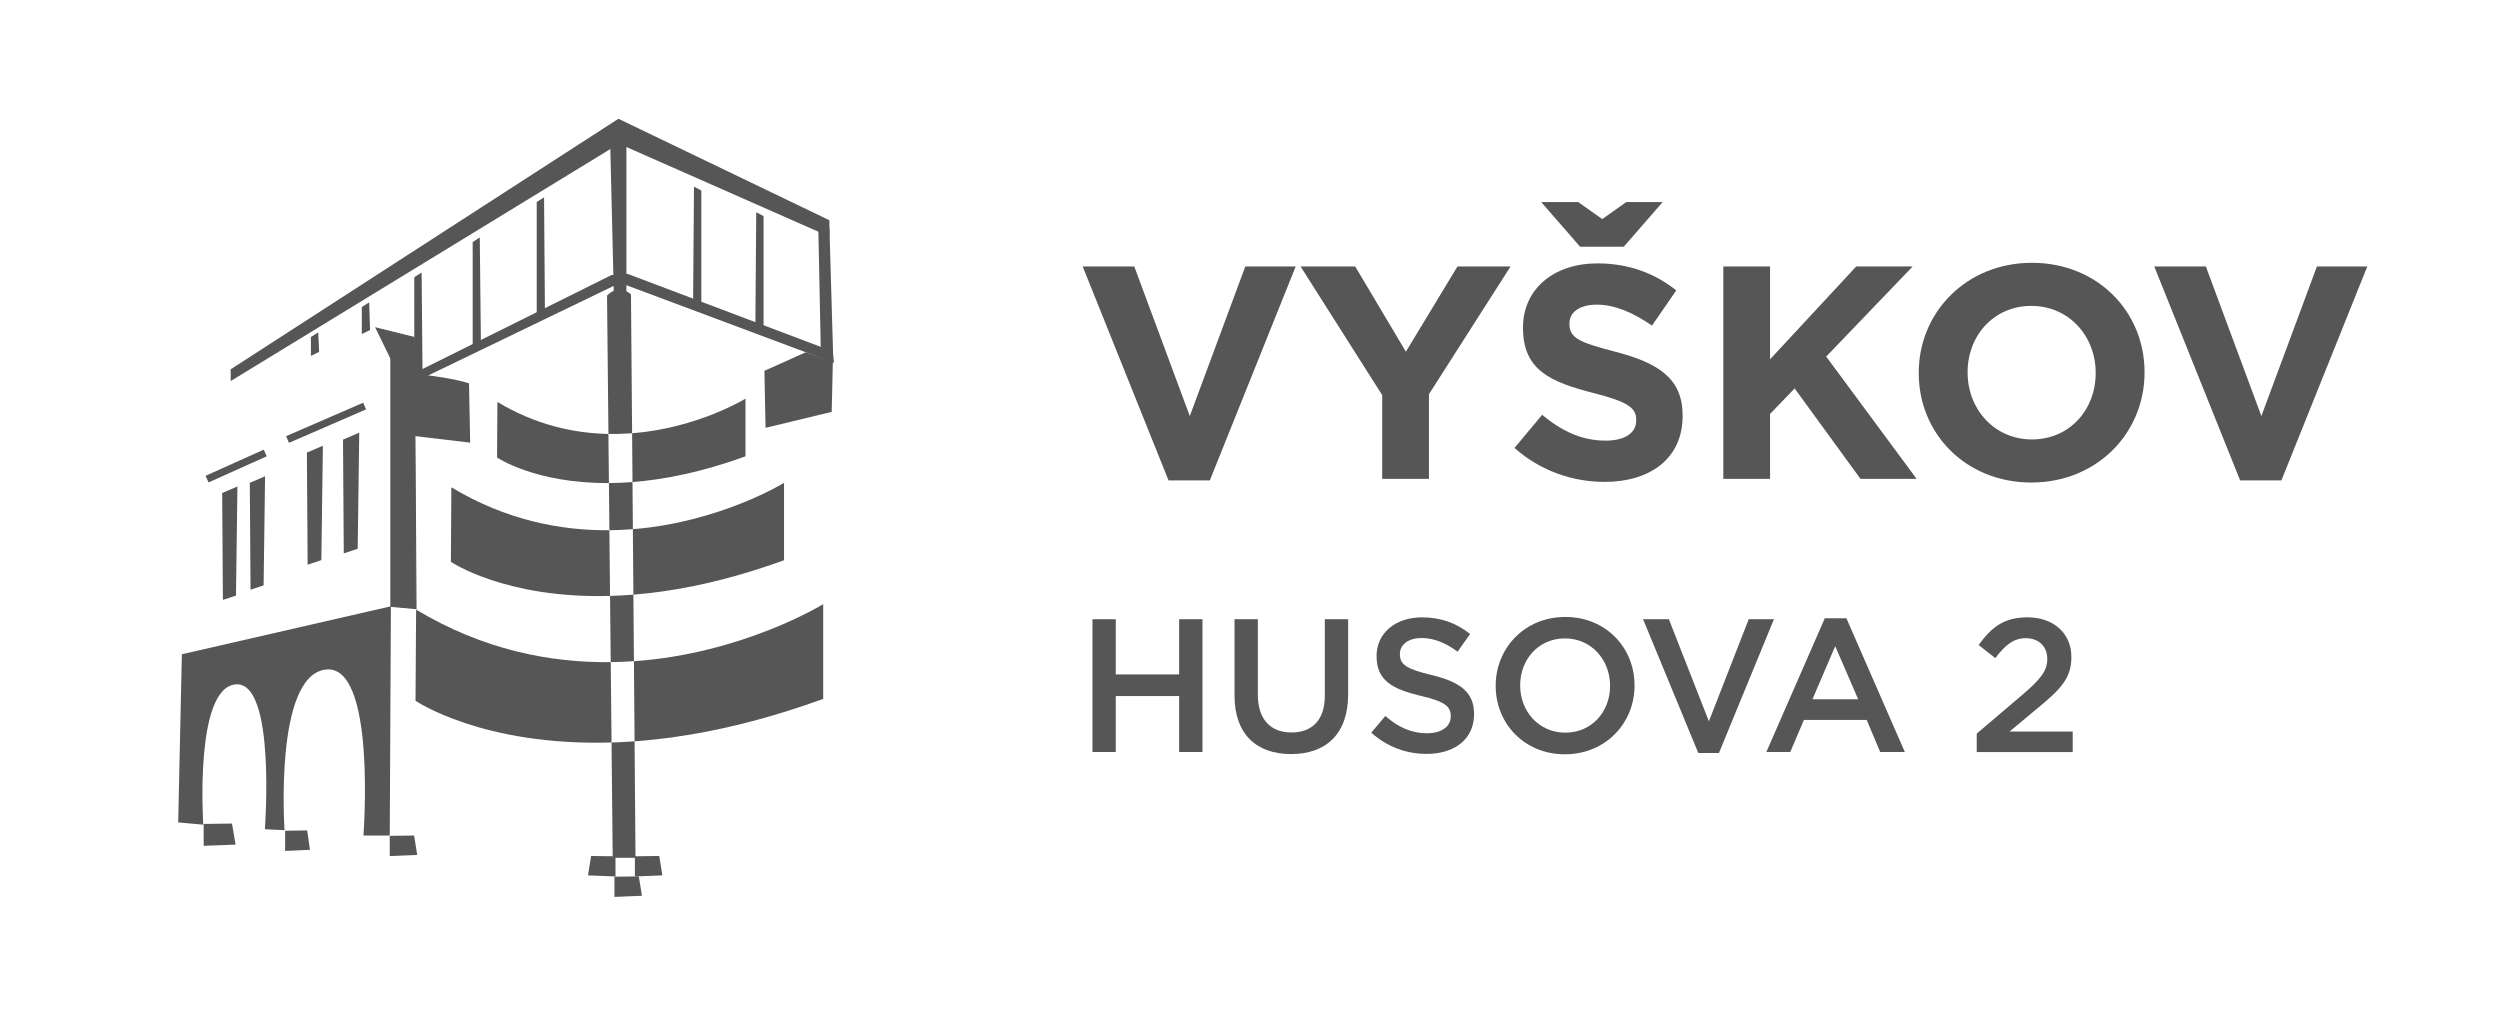 <?xml version="1.0" encoding="utf-8"?>
<!-- Generator: Adobe Illustrator 25.0.0, SVG Export Plug-In . SVG Version: 6.00 Build 0)  -->
<svg version="1.1" id="Layer_1" xmlns="http://www.w3.org/2000/svg" xmlns:xlink="http://www.w3.org/1999/xlink" x="0px" y="0px"
	 viewBox="0 0 1874.15 760.84" style="enable-background:new 0 0 1874.15 760.84;" xml:space="preserve">
<style type="text/css">
	.st0{fill:#565656;}
	.st1{clip-path:url(#SVGID_2_);fill:#565656;}
</style>
<polygon class="st0" points="621.78,165.12 621.78,177.37 464.05,107.77 172.93,285.67 172.93,276.85 463.61,89.03 "/>
<polygon class="st0" points="457.44,107.43 460.09,218.03 469.6,219.84 469.6,104.64 462.76,101 457.63,104.42 "/>
<polygon class="st0" points="624.35,263.44 470.45,205.31 458.48,206.16 310.57,279.69 310.57,286.5 460,214.36 469.6,213.82 
	625.2,271.99 "/>
<polygon class="st0" points="316.75,279.7 316.08,204.33 310.57,207.82 310.57,282.72 "/>
<polygon class="st0" points="277.42,247.39 276.75,226.66 271.24,230.16 271.24,250.41 "/>
<polygon class="st0" points="239.25,263.79 238.58,249.16 233.07,252.66 233.07,266.81 "/>
<polygon class="st0" points="360.52,257.86 359.67,177.97 354.35,181.47 354.35,261.19 "/>
<polygon class="st0" points="408.52,234.05 407.86,147.94 402.35,151.44 402.35,237.07 "/>
<polygon class="st0" points="519.58,227.27 520.25,139.94 525.76,142.83 525.76,230.33 "/>
<polygon class="st0" points="566.25,246.46 566.92,159.14 572.43,162.03 572.43,249.52 "/>
<g>
	<defs>
		<rect id="SVGID_1_" x="-570.33" y="-504.48" width="3000" height="2000"/>
	</defs>
	<clipPath id="SVGID_2_">
		<use xlink:href="#SVGID_1_"  style="overflow:visible;"/>
	</clipPath>
	<path class="st1" d="M292.19,626.37l0.85-171.85l-156.71,35.95l-2.74,126.06l18.81,1.71c0,0-6.84-101.74,23.94-105.16
		c30.78-3.42,22.23,108.58,22.23,108.58l14.75,0.69c0,0-7.91-115.25,30.57-120.38c38.47-5.13,28.58,124.4,28.58,124.4H292.19z"/>
	<polygon class="st1" points="213.13,637.88 213.58,637.92 232.37,637.08 230.27,622.53 213.75,622.78 213.75,637.88 	"/>
	<polygon class="st1" points="291.48,641.71 291.97,641.75 312.77,640.91 310.44,626.36 292.16,626.61 292.16,641.71 	"/>
	<polygon class="st1" points="475.25,657.02 475.74,657.06 496.55,656.23 494.22,641.68 475.94,641.93 475.94,657.02 	"/>
	<polygon class="st1" points="459.94,672.34 460.43,672.38 481.24,671.54 478.9,656.99 460.62,657.24 460.62,672.34 	"/>
	<polygon class="st1" points="462.09,657.02 461.6,657.06 440.8,656.23 443.13,641.68 461.41,641.93 461.41,657.02 	"/>
	<polygon class="st1" points="151.87,634.05 152.44,634.09 176.62,633.18 173.91,617.39 152.67,617.66 152.67,634.05 	"/>
	<polygon class="st1" points="293.05,454.53 293.05,268.64 281.97,245.9 310.57,253.02 311.86,456.24 	"/>
	<path class="st1" d="M312.29,456.71l-19.67-1.79V268.74l-11.44-23.47l29.82,7.41L312.29,456.71z M293.48,454.14l17.95,1.63
		l-1.28-202.42l-27.4-6.81l10.73,22V454.14z"/>
	<polygon class="st1" points="624.54,265.41 621.78,170.52 613.34,165.42 615.34,263.52 	"/>
	
		<rect x="213.07" y="314.31" transform="matrix(0.917 -0.398 0.398 0.917 -105.991 123.552)" class="st1" width="63" height="5.45"/>
	
		<rect x="153.21" y="346.58" transform="matrix(0.912 -0.41 0.41 0.912 -127.728 103.434)" class="st1" width="47.83" height="5.45"/>
	<polygon class="st1" points="197.62,438.83 198.71,357.05 187.27,361.96 187.81,442.1 	"/>
	<polygon class="st1" points="240.91,419.89 242.05,334.15 230.06,339.3 230.62,423.32 	"/>
	<polygon class="st1" points="268.15,411.36 269.31,324.34 257.14,329.56 257.71,414.84 	"/>
	<polygon class="st1" points="176.91,446.46 178,364.68 166.56,369.59 167.09,449.73 	"/>
	<path class="st1" d="M351.61,287.38c-10.26-3.42-29.57-6.12-41.31-7.22c-10.93-1.03-8.28,45.7-8.28,45.7l50.44,5.98L351.61,287.38z
		"/>
	<polygon class="st1" points="573.05,277.98 573.9,320.73 623.49,308.76 624.35,271.14 604.05,264.08 	"/>
	<path class="st1" d="M474.83,445.78c-6.02,0.48-11.86,0.8-17.5,0.95l0.5,49.64c5.89-0.07,11.7-0.31,17.4-0.71L474.83,445.78z"/>
	<path class="st1" d="M474.15,361.38c-6.17,0.48-12.05,0.72-17.67,0.75l0.36,35.37c5.99-0.05,11.86-0.33,17.6-0.8L474.15,361.38z"/>
	<path class="st1" d="M473.86,324.78l-0.84-104.08c0,0-8.55-8.55-17.95,0.85l1.05,103.75C462.18,325.42,468.11,325.23,473.86,324.78
		"/>
	<path class="st1" d="M459.32,643.05h17.1l-0.7-87.32c-5.91,0.43-11.67,0.72-17.27,0.89L459.32,643.05z"/>
	<path class="st1" d="M338.37,365.31l-0.36,55.85c0,0,40.54,27.76,119.32,25.58l-0.5-49.24
		C420.16,397.83,379.13,389.86,338.37,365.31"/>
	<path class="st1" d="M587.77,419.97v-58c0,0-47.79,29.47-113.34,34.73l0.4,49.08C506.98,443.2,544.66,435.67,587.77,419.97"/>
	<path class="st1" d="M311.94,457l-0.44,68.34c0,0,49.93,34.18,146.95,31.27l-0.61-60.24C412.72,496.93,362.16,487.25,311.94,457"/>
	<path class="st1" d="M617.13,452.92c0,0-60.04,37.04-141.9,42.76l0.48,60.05c40.03-2.9,87.22-12.09,141.41-31.83V452.92z"/>
	<path class="st1" d="M558.85,342.09v-43.25c0,0-35.87,22.12-84.99,25.94l0.3,36.6C498.23,359.49,526.49,353.88,558.85,342.09"/>
	<path class="st1" d="M372.89,301.33l-0.27,41.64c0,0,28.48,19.49,83.85,19.16l-0.37-36.82
		C430.09,324.79,401.41,318.51,372.89,301.33"/>
	<polygon class="st1" points="811.63,199.74 850.31,199.74 891.94,311.9 933.57,199.74 971.34,199.74 906.96,360.14 876.01,360.14 	
		"/>
	<polygon class="st1" points="1036.18,296.2 974.98,199.74 1015.93,199.74 1053.93,263.67 1092.61,199.74 1132.42,199.74 
		1071.22,295.52 1071.22,359 1036.18,359 	"/>
	<path class="st1" d="M1135.37,335.79l20.7-24.8c14.33,11.83,29.35,19.34,47.55,19.34c14.33,0,22.98-5.69,22.98-15.02v-0.46
		c0-8.87-5.46-13.42-32.08-20.25c-32.08-8.19-52.78-17.06-52.78-48.69v-0.45c0-28.89,23.21-48.01,55.74-48.01
		c23.21,0,43,7.28,59.15,20.25l-18.2,26.39c-14.11-9.78-27.98-15.7-41.41-15.7c-13.42,0-20.48,6.14-20.48,13.88v0.46
		c0,10.46,6.83,13.88,34.35,20.93c32.31,8.42,50.51,20.02,50.51,47.78v0.45c0,31.63-24.12,49.37-58.47,49.37
		C1178.83,361.27,1154.48,352.86,1135.37,335.79 M1217.28,184.95h-32.76l-29.12-33.45h27.76l17.97,12.74l17.97-12.74h27.3
		L1217.28,184.95z"/>
	<polygon class="st1" points="1291.9,199.74 1326.94,199.74 1326.94,269.36 1391.55,199.74 1433.87,199.74 1369.03,267.31 
		1436.82,359 1394.74,359 1345.37,291.2 1326.94,310.31 1326.94,359 1291.9,359 	"/>
	<path class="st1" d="M1438.41,279.82v-0.45c0-45.27,35.72-82.36,84.86-82.36c49.14,0,84.41,36.63,84.41,81.9v0.46
		c0,45.28-35.72,82.36-84.86,82.36C1473.68,361.73,1438.41,325.1,1438.41,279.82 M1571.05,279.82v-0.45
		c0-27.3-20.02-50.05-48.23-50.05c-28.21,0-47.78,22.3-47.78,49.6v0.46c0,27.3,20.02,50.05,48.23,50.05
		C1551.49,329.42,1571.05,307.13,1571.05,279.82"/>
	<polygon class="st1" points="1614.96,199.74 1653.63,199.74 1695.27,311.9 1736.9,199.74 1774.67,199.74 1710.28,360.14 
		1679.34,360.14 	"/>
	<polygon class="st1" points="818.97,464.21 836.46,464.21 836.46,505.59 883.95,505.59 883.95,464.21 901.44,464.21 901.44,563.75 
		883.95,563.75 883.95,521.8 836.46,521.8 836.46,563.75 818.97,563.75 	"/>
	<path class="st1" d="M925.47,521.52v-57.31h17.49v56.59c0,18.49,9.53,28.3,25.17,28.3c15.5,0,25.03-9.24,25.03-27.59v-57.31h17.49
		v56.45c0,29.72-16.78,44.65-42.8,44.65C941.96,565.32,925.47,550.39,925.47,521.52"/>
	<path class="st1" d="M1027.99,549.25l10.52-12.51c9.53,8.25,19.2,12.94,31.43,12.94c10.81,0,17.63-5.12,17.63-12.51v-0.29
		c0-7.11-3.98-10.95-22.47-15.21c-21.19-5.12-33.13-11.38-33.13-29.72v-0.28c0-17.07,14.22-28.87,33.99-28.87
		c14.5,0,26.02,4.41,36.12,12.51l-9.39,13.23c-8.96-6.68-17.92-10.24-27.02-10.24c-10.24,0-16.21,5.26-16.21,11.8v0.28
		c0,7.68,4.55,11.09,23.75,15.64c21.05,5.12,31.85,12.65,31.85,29.15v0.28c0,18.63-14.65,29.72-35.55,29.72
		C1054.29,565.18,1039.93,559.91,1027.99,549.25"/>
	<path class="st1" d="M1121.26,514.27v-0.28c0-28.01,21.61-51.48,52.19-51.48s51.9,23.18,51.9,51.19v0.28
		c0,28.01-21.61,51.48-52.19,51.48C1142.59,565.46,1121.26,542.28,1121.26,514.27 M1207.01,514.27v-0.28
		c0-19.34-14.08-35.41-33.84-35.41c-19.76,0-33.56,15.78-33.56,35.12v0.28c0,19.34,14.08,35.27,33.84,35.27
		C1193.22,549.25,1207.01,533.61,1207.01,514.27"/>
	<polygon class="st1" points="1231.75,464.21 1251.08,464.21 1281.09,540.72 1310.95,464.21 1329.86,464.21 1288.63,564.47 
		1273.13,564.47 	"/>
	<path class="st1" d="M1367.97,463.5h16.21l43.8,100.25h-18.49l-10.1-24.03h-47.07l-10.24,24.03h-17.92L1367.97,463.5z M1393,524.22
		l-17.21-39.82l-17.07,39.82H1393z"/>
	<path class="st1" d="M1481.86,549.96l34.27-29.15c13.65-11.66,18.63-17.92,18.63-26.88c0-9.81-6.97-15.5-16.07-15.5
		s-15.36,4.98-22.89,14.93l-12.51-9.81c9.53-13.23,18.91-20.76,36.69-20.76c19.48,0,32.85,11.94,32.85,29.72v0.29
		c0,15.64-8.25,24.17-25.88,38.54l-20.48,17.07h47.35v15.36h-71.95V549.96z"/>
</g>
</svg>
